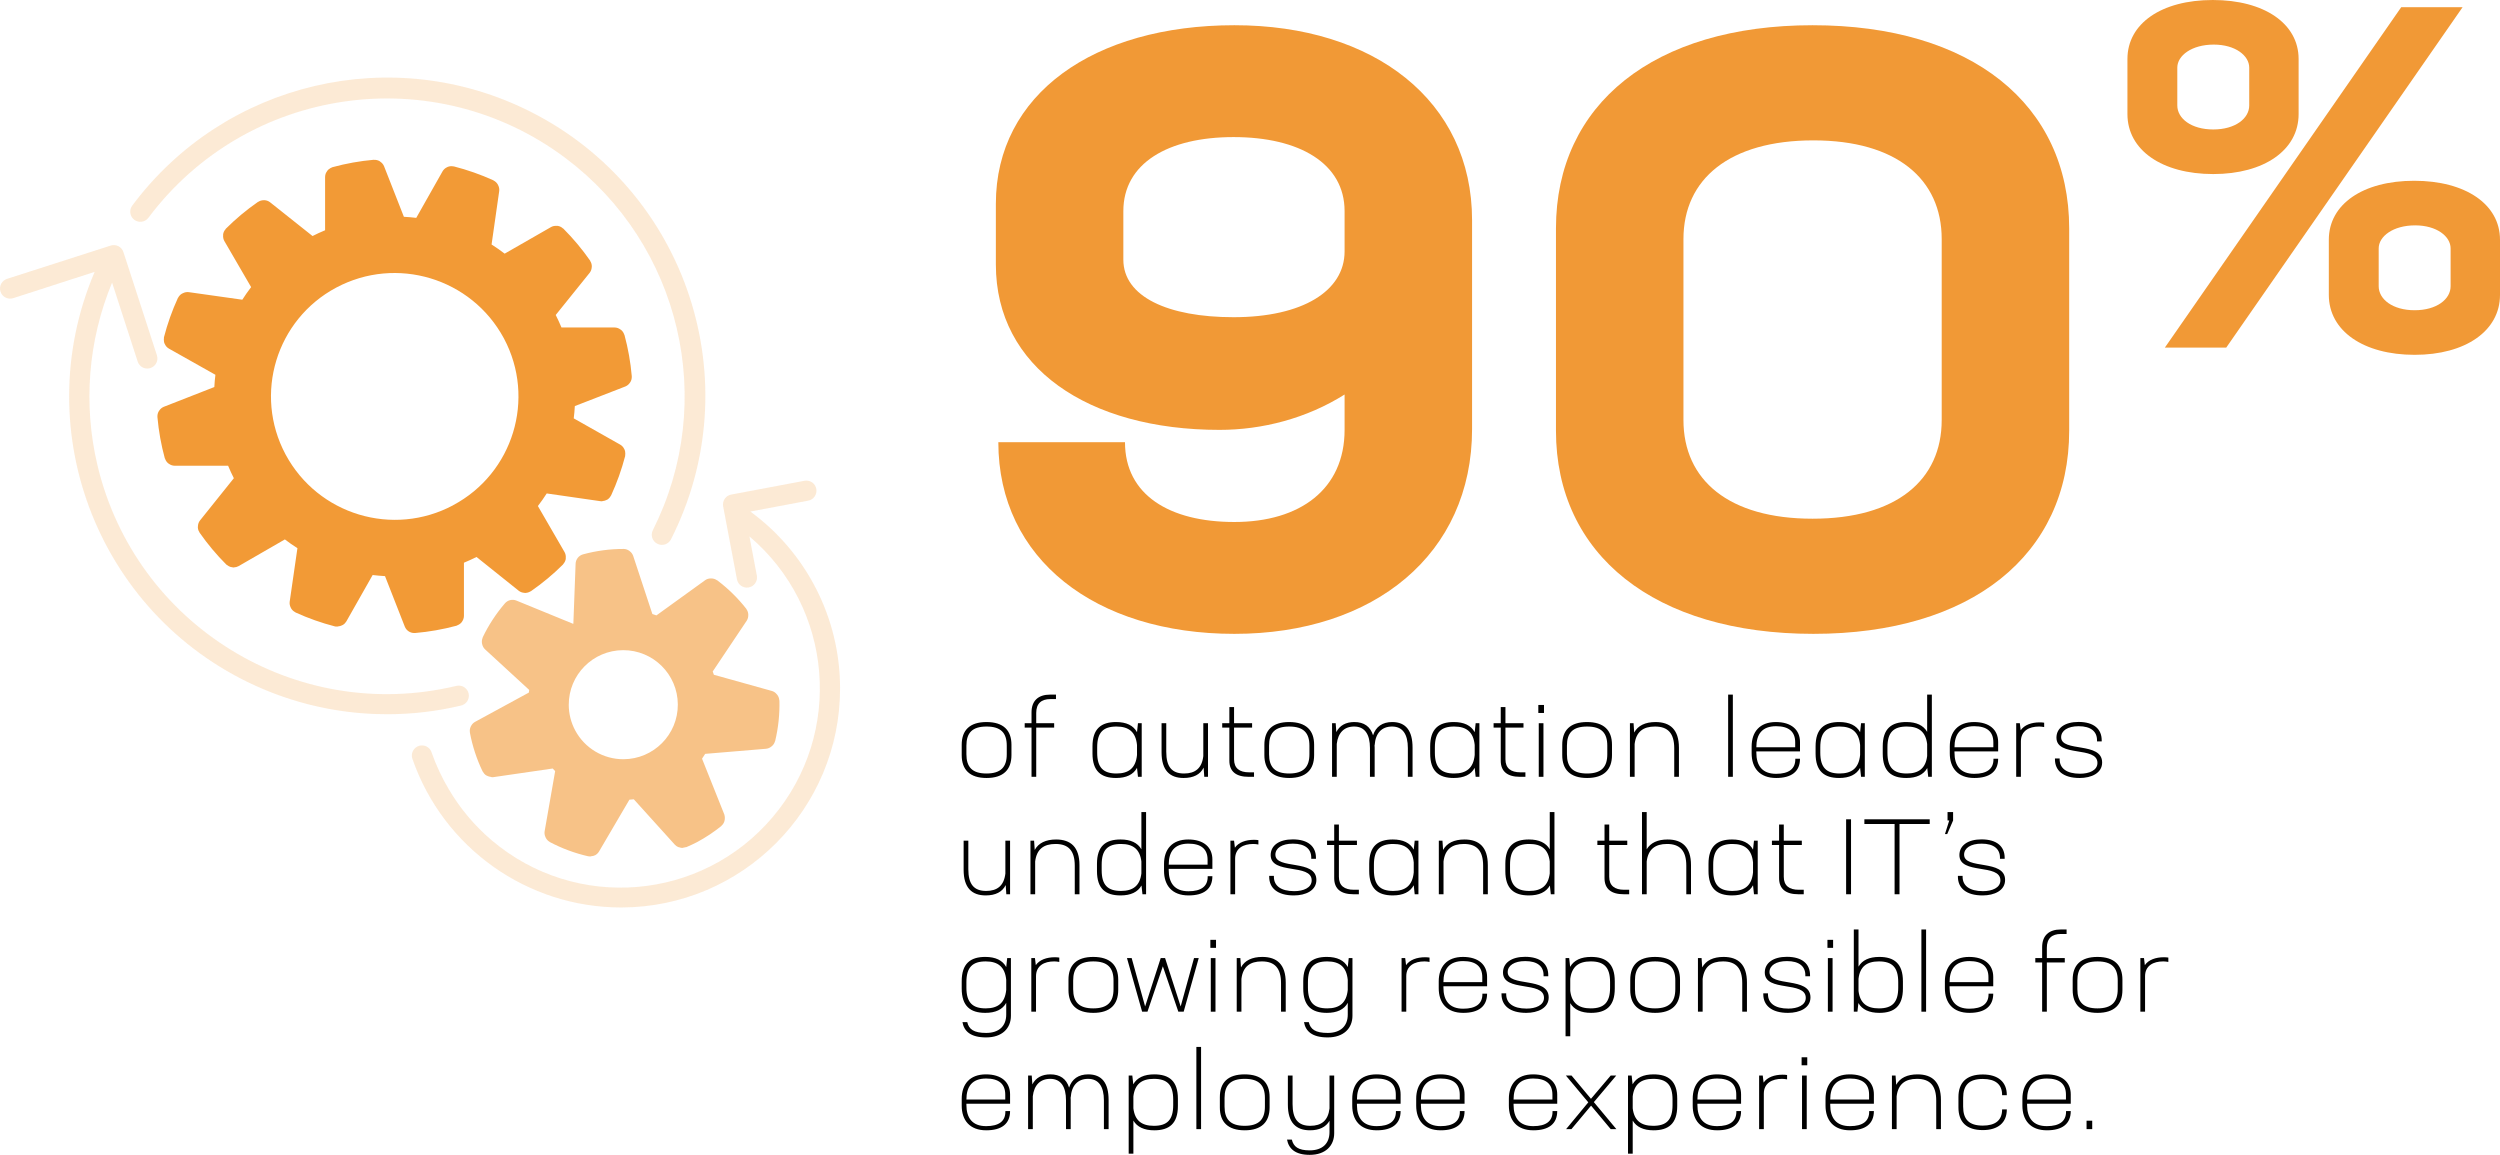 <?xml version="1.0" encoding="UTF-8"?>
<svg id="Layer_2" xmlns="http://www.w3.org/2000/svg" viewBox="0 0 1404.975 649.019">
  <defs>
    <style>
      .cls-1 {
        fill: #f29a36;
      }

      .cls-2 {
        fill: #f7c287;
      }

      .cls-3 {
        fill: #f19936;
      }

      .cls-4 {
        fill: #fbe1c3;
        opacity: .7;
      }
    </style>
  </defs>
  <g id="Layer_1-2" data-name="Layer_1">
    <g>
      <g>
        <path class="cls-3" d="M827.288,123.723v117.404c0,70.258-55.004,115.093-133.581,115.093-78.115,0-132.657-42.062-132.657-107.697h71.182c0,29.582,24.959,44.835,61.475,44.835,36.978,0,61.938-18.488,61.938-51.769v-19.875c-21.262,13.404-46.222,19.875-70.257,19.875-73.955,0-125.724-35.128-125.724-92.906v-34.205c0-61.475,55.004-100.301,134.043-100.301,78.577,0,133.581,42.524,133.581,109.546ZM755.644,141.287v-22.649c0-26.809-25.422-41.6-62.399-41.6s-61.938,14.791-61.938,41.6v27.271c0,20.8,24.96,32.355,61.938,32.355,38.826,0,62.399-14.791,62.399-36.978Z"/>
        <path class="cls-3" d="M874.436,242.051v-113.706c0-69.795,55.004-114.168,144.213-114.168s144.212,44.373,144.212,114.168v113.706c0,69.795-55.004,114.168-143.75,114.168-89.208,0-144.675-44.373-144.675-114.168ZM1091.217,236.042v-101.688c0-33.742-25.422-55.466-72.106-55.466-47.146,0-73.03,21.725-73.03,55.466v101.688c0,33.742,25.422,55.466,72.568,55.466s72.568-21.725,72.568-55.466Z"/>
        <path class="cls-3" d="M1195.596,64.134v-30.989c0-19.941,19.133-33.145,47.966-33.145s48.235,13.204,48.235,33.145v30.989c0,20.21-19.402,33.684-47.966,33.684-28.833,0-48.235-13.473-48.235-33.684ZM1349.463,4.042h34.492l-132.848,191.324h-34.492L1349.463,4.042ZM1264.042,59.283v-21.288c0-6.737-7.814-12.935-19.94-12.935-12.396,0-20.479,6.198-20.479,12.935v21.288c0,7.276,7.814,13.474,20.21,13.474s20.21-6.198,20.21-13.474ZM1308.774,165.724v-30.989c0-19.941,19.133-33.145,47.966-33.145s48.235,13.204,48.235,33.145v30.989c0,20.21-19.402,33.684-47.966,33.684-28.833,0-48.235-13.474-48.235-33.684ZM1377.219,160.874v-21.288c0-6.737-7.814-12.935-19.94-12.935-12.396,0-20.479,6.198-20.479,12.935v21.288c0,7.276,7.814,13.474,20.21,13.474s20.21-6.198,20.21-13.474Z"/>
      </g>
      <g>
        <path d="M540.47,424.38v-5.82c0-8.1,4.439-12.779,13.919-12.779,9.54,0,14.04,4.68,14.04,12.779v5.82c0,8.1-4.5,12.84-13.979,12.84-9.54,0-13.979-4.74-13.979-12.84ZM565.789,423.9v-4.859c0-7.14-3.3-10.739-11.339-10.739-8.1,0-11.34,3.6-11.34,10.739v4.859c0,7.14,3.24,10.8,11.28,10.8,8.1,0,11.399-3.66,11.399-10.8Z"/>
        <path d="M582.35,400.681v5.76h10.08v2.46h-10.08v27.659h-2.64v-27.659h-3.84v-2.46h3.84v-6.12c0-6.539,3.84-9.959,10.44-9.959h3.3v2.52h-3.18c-5.04,0-7.919,2.46-7.919,7.8Z"/>
        <path d="M641.627,406.441v30.119h-2.1l-.54-5.04c-2.04,3.78-6,5.7-11.76,5.7-8.399,0-13.259-3.78-13.259-13.74v-4.02c0-9.899,4.86-13.68,13.259-13.68,5.76,0,9.72,1.92,11.76,5.7l.54-5.04h2.1ZM638.988,424.32v-5.64c-.72-7.26-4.56-10.379-11.52-10.379-7.44,0-10.86,3.3-10.86,11.64v3.06c0,8.34,3.42,11.699,10.86,11.699,6.959,0,10.799-3.12,11.52-10.38Z"/>
        <path d="M678.887,406.441v30.119h-2.1l-.36-5.16c-1.92,3.9-5.76,5.82-11.219,5.82-7.8,0-12.419-4.261-12.419-14.399v-16.38h2.64v16.02c0,8.46,3.12,12.239,10.02,12.239,6.24,0,10.02-2.939,10.8-9.779v-18.479h2.64Z"/>
        <path d="M704.747,434.04v2.521h-3.06c-6.959,0-10.799-2.94-10.799-9.06v-18.6h-4.02v-2.46h4.02v-9.06h2.64v9.06h10.14v2.46h-10.14v17.819c0,5.04,3.06,7.319,8.4,7.319h2.82Z"/>
        <path d="M710.567,424.38v-5.82c0-8.1,4.439-12.779,13.92-12.779,9.539,0,14.039,4.68,14.039,12.779v5.82c0,8.1-4.5,12.84-13.979,12.84-9.54,0-13.979-4.74-13.979-12.84ZM735.885,423.9v-4.859c0-7.14-3.299-10.739-11.339-10.739-8.1,0-11.34,3.6-11.34,10.739v4.859c0,7.14,3.24,10.8,11.28,10.8,8.1,0,11.398-3.66,11.398-10.8Z"/>
        <path d="M793.844,420.18v16.38h-2.64v-16.14c0-7.8-2.94-12.119-8.88-12.119-5.76,0-9.299,3.659-9.779,10.439h-.061c.061.42.061.96.061,1.439v16.38h-2.64v-16.14c0-7.8-2.94-12.119-8.88-12.119-5.58,0-9.06,3.479-9.779,9.779v18.479h-2.641v-30.119h2.041l.359,4.979c1.859-3.72,5.4-5.64,10.08-5.64,5.52,0,8.999,2.521,10.559,7.44,1.561-4.86,5.34-7.44,10.74-7.44,7.74,0,11.459,4.92,11.459,14.399Z"/>
        <path d="M831.405,406.441v30.119h-2.1l-.541-5.04c-2.039,3.78-6,5.7-11.76,5.7-8.398,0-13.259-3.78-13.259-13.74v-4.02c0-9.899,4.86-13.68,13.259-13.68,5.76,0,9.721,1.92,11.76,5.7l.541-5.04h2.1ZM828.764,424.32v-5.64c-.72-7.26-4.56-10.379-11.52-10.379-7.439,0-10.859,3.3-10.859,11.64v3.06c0,8.34,3.42,11.699,10.859,11.699,6.96,0,10.8-3.12,11.52-10.38Z"/>
        <path d="M857.264,434.04v2.521h-3.06c-6.96,0-10.8-2.94-10.8-9.06v-18.6h-4.02v-2.46h4.02v-9.06h2.641v9.06h10.139v2.46h-10.139v17.819c0,5.04,3.06,7.319,8.399,7.319h2.819Z"/>
        <path d="M864.524,396.181h3.18v4.5h-3.18v-4.5ZM864.764,406.441h2.641v30.119h-2.641v-30.119Z"/>
        <path d="M877.963,424.38v-5.82c0-8.1,4.44-12.779,13.92-12.779,9.539,0,14.039,4.68,14.039,12.779v5.82c0,8.1-4.5,12.84-13.979,12.84-9.54,0-13.98-4.74-13.98-12.84ZM903.283,423.9v-4.859c0-7.14-3.3-10.739-11.339-10.739-8.1,0-11.34,3.6-11.34,10.739v4.859c0,7.14,3.24,10.8,11.279,10.8,8.1,0,11.399-3.66,11.399-10.8Z"/>
        <path d="M943.543,420.18v16.38h-2.64v-16.02c0-8.46-3.541-12.239-10.8-12.239-6.659,0-10.62,2.939-11.46,9.839v18.42h-2.64v-30.119h2.04l.359,5.22c2.101-3.899,6.24-5.88,12-5.88,8.22,0,13.14,4.26,13.14,14.399Z"/>
        <path d="M973.842,390.362v46.198h-2.64v-46.198h2.64Z"/>
        <path d="M1011.581,417.061v5.22h-24.539v.659c0,7.38,3.36,11.939,11.1,11.939,7.2,0,10.801-2.819,10.801-8.1v-.359h2.639c0,7.14-4.739,10.8-13.379,10.8-9.42,0-13.799-5.76-13.799-13.86v-3.84c0-8.1,4.439-13.739,13.619-13.739,8.639,0,13.559,4.32,13.559,11.28ZM1008.881,419.941v-2.761c0-6.06-3.66-9.06-10.74-9.06-7.859,0-11.1,4.5-11.1,11.82h21.84Z"/>
        <path d="M1048.001,406.441v30.119h-2.1l-.539-5.04c-2.041,3.78-6,5.7-11.76,5.7-8.4,0-13.26-3.78-13.26-13.74v-4.02c0-9.899,4.859-13.68,13.26-13.68,5.76,0,9.719,1.92,11.76,5.7l.539-5.04h2.1ZM1045.362,424.32v-5.64c-.721-7.26-4.561-10.379-11.52-10.379-7.44,0-10.86,3.3-10.86,11.64v3.06c0,8.34,3.42,11.699,10.86,11.699,6.959,0,10.799-3.12,11.52-10.38Z"/>
        <path d="M1085.68,390.362v46.198h-2.039l-.54-4.92c-2.101,3.72-6.06,5.58-11.76,5.58-8.399,0-13.259-3.721-13.259-13.68v-4.08c0-9.96,4.859-13.68,13.259-13.68,5.64,0,9.6,1.86,11.7,5.521v-20.939h2.639ZM1083.042,424.86v-6.72c-.84-6.899-4.68-9.839-11.46-9.839-7.44,0-10.86,3.3-10.86,11.64v3.119c0,8.34,3.42,11.64,10.86,11.64,6.78,0,10.62-2.939,11.46-9.84Z"/>
        <path d="M1122.94,417.061v5.22h-24.539v.659c0,7.38,3.36,11.939,11.1,11.939,7.2,0,10.801-2.819,10.801-8.1v-.359h2.639c0,7.14-4.739,10.8-13.379,10.8-9.42,0-13.799-5.76-13.799-13.86v-3.84c0-8.1,4.439-13.739,13.619-13.739,8.639,0,13.559,4.32,13.559,11.28ZM1120.241,419.941v-2.761c0-6.06-3.66-9.06-10.74-9.06-7.859,0-11.1,4.5-11.1,11.82h21.84Z"/>
        <path d="M1148.801,406.141v2.46c-.961-.18-1.92-.3-2.881-.3-5.579,0-10.199,2.399-10.199,8.339v19.92h-2.64v-30.119h2.04l.48,3.96c2.039-3,6.119-4.439,10.68-4.439.84,0,1.619.06,2.52.18Z"/>
        <path d="M1154.861,426.72v-.48h2.64v.48c0,4.979,3.78,8.1,11.46,8.1,5.1,0,9.78-1.86,9.78-6.06,0-9.72-23.039-3-23.039-14.22,0-5.34,4.68-8.819,12.419-8.819,8.7,0,13.019,4.08,13.019,10.319v.6h-2.639v-.659c0-4.8-3.36-7.86-10.32-7.86-6.18,0-9.84,2.521-9.84,6.18,0,8.64,23.039,2.34,23.039,14.22,0,5.939-6,8.7-12.659,8.7-9.179,0-13.859-4.141-13.859-10.5Z"/>
        <path d="M567.649,472.441v30.119h-2.1l-.36-5.16c-1.92,3.9-5.76,5.82-11.219,5.82-7.8,0-12.419-4.261-12.419-14.399v-16.38h2.64v16.02c0,8.46,3.12,12.239,10.02,12.239,6.24,0,10.02-2.939,10.8-9.779v-18.479h2.64Z"/>
        <path d="M606.648,486.18v16.38h-2.64v-16.02c0-8.46-3.54-12.239-10.799-12.239-6.66,0-10.62,2.939-11.459,9.839v18.42h-2.64v-30.119h2.04l.36,5.22c2.1-3.899,6.24-5.88,12-5.88,8.22,0,13.14,4.26,13.14,14.399Z"/>
        <path d="M644.088,456.362v46.198h-2.04l-.54-4.92c-2.1,3.72-6.06,5.58-11.76,5.58-8.399,0-13.259-3.721-13.259-13.68v-4.08c0-9.96,4.86-13.68,13.259-13.68,5.64,0,9.6,1.86,11.7,5.521v-20.939h2.64ZM641.448,490.86v-6.72c-.84-6.899-4.68-9.839-11.459-9.839-7.44,0-10.86,3.3-10.86,11.64v3.119c0,8.34,3.42,11.64,10.86,11.64,6.78,0,10.62-2.939,11.459-9.84Z"/>
        <path d="M681.348,483.061v5.22h-24.539v.659c0,7.38,3.36,11.939,11.1,11.939,7.2,0,10.8-2.819,10.8-8.1v-.359h2.64c0,7.14-4.74,10.8-13.379,10.8-9.419,0-13.799-5.76-13.799-13.86v-3.84c0-8.1,4.44-13.739,13.619-13.739,8.64,0,13.56,4.32,13.56,11.28ZM678.648,485.941v-2.761c0-6.06-3.66-9.06-10.74-9.06-7.859,0-11.1,4.5-11.1,11.82h21.839Z"/>
        <path d="M707.208,472.141v2.46c-.96-.18-1.92-.3-2.88-.3-5.58,0-10.199,2.399-10.199,8.339v19.92h-2.64v-30.119h2.04l.48,3.96c2.04-3,6.12-4.439,10.68-4.439.84,0,1.62.06,2.52.18Z"/>
        <path d="M713.268,492.72v-.48h2.641v.48c0,4.979,3.779,8.1,11.459,8.1,5.1,0,9.779-1.86,9.779-6.06,0-9.72-23.039-3-23.039-14.22,0-5.34,4.68-8.819,12.42-8.819,8.699,0,13.02,4.08,13.02,10.319v.6h-2.641v-.659c0-4.8-3.359-7.86-10.318-7.86-6.181,0-9.84,2.521-9.84,6.18,0,8.64,23.039,2.34,23.039,14.22,0,5.939-6,8.7-12.66,8.7-9.18,0-13.859-4.141-13.859-10.5Z"/>
        <path d="M763.667,500.04v2.521h-3.06c-6.96,0-10.8-2.94-10.8-9.06v-18.6h-4.02v-2.46h4.02v-9.06h2.641v9.06h10.139v2.46h-10.139v17.819c0,5.04,3.06,7.319,8.399,7.319h2.819Z"/>
        <path d="M797.145,472.441v30.119h-2.1l-.539-5.04c-2.041,3.78-6,5.7-11.76,5.7-8.4,0-13.26-3.78-13.26-13.74v-4.02c0-9.899,4.859-13.68,13.26-13.68,5.76,0,9.719,1.92,11.76,5.7l.539-5.04h2.1ZM794.506,490.32v-5.64c-.721-7.26-4.561-10.379-11.52-10.379-7.44,0-10.86,3.3-10.86,11.64v3.06c0,8.34,3.42,11.699,10.86,11.699,6.959,0,10.799-3.12,11.52-10.38Z"/>
        <path d="M836.145,486.18v16.38h-2.64v-16.02c0-8.46-3.54-12.239-10.8-12.239-6.66,0-10.619,2.939-11.459,9.839v18.42h-2.641v-30.119h2.041l.359,5.22c2.1-3.899,6.24-5.88,12-5.88,8.219,0,13.139,4.26,13.139,14.399Z"/>
        <path d="M873.585,456.362v46.198h-2.039l-.54-4.92c-2.101,3.72-6.06,5.58-11.76,5.58-8.399,0-13.259-3.721-13.259-13.68v-4.08c0-9.96,4.859-13.68,13.259-13.68,5.64,0,9.6,1.86,11.7,5.521v-20.939h2.639ZM870.946,490.86v-6.72c-.84-6.899-4.68-9.839-11.46-9.839-7.44,0-10.86,3.3-10.86,11.64v3.119c0,8.34,3.42,11.64,10.86,11.64,6.78,0,10.62-2.939,11.46-9.84Z"/>
        <path d="M915.585,500.04v2.521h-3.06c-6.96,0-10.8-2.94-10.8-9.06v-18.6h-4.02v-2.46h4.02v-9.06h2.641v9.06h10.139v2.46h-10.139v17.819c0,5.04,3.06,7.319,8.399,7.319h2.819Z"/>
        <path d="M950.324,486.18v16.38h-2.64v-16.02c0-8.46-3.6-12.239-10.8-12.239-6.659,0-10.62,2.939-11.46,9.839v18.42h-2.64v-46.198h2.64v20.939c2.16-3.66,6.18-5.521,11.76-5.521,8.16,0,13.14,4.26,13.14,14.399Z"/>
        <path d="M987.823,472.441v30.119h-2.1l-.539-5.04c-2.041,3.78-6,5.7-11.76,5.7-8.4,0-13.26-3.78-13.26-13.74v-4.02c0-9.899,4.859-13.68,13.26-13.68,5.76,0,9.719,1.92,11.76,5.7l.539-5.04h2.1ZM985.184,490.32v-5.64c-.721-7.26-4.561-10.379-11.52-10.379-7.44,0-10.86,3.3-10.86,11.64v3.06c0,8.34,3.42,11.699,10.86,11.699,6.959,0,10.799-3.12,11.52-10.38Z"/>
        <path d="M1013.684,500.04v2.521h-3.061c-6.959,0-10.799-2.94-10.799-9.06v-18.6h-4.021v-2.46h4.021v-9.06h2.639v9.06h10.141v2.46h-10.141v17.819c0,5.04,3.061,7.319,8.4,7.319h2.82Z"/>
        <path d="M1037.502,460.442h2.76v42.118h-2.76v-42.118Z"/>
        <path d="M1084.481,463.082h-16.979v39.479h-2.76v-39.479h-16.98v-2.64h36.719v2.64Z"/>
        <path d="M1097.622,461.101l-3.301,7.62h-1.26l2.4-7.62h-.96v-4.739h3.12v4.739Z"/>
        <path d="M1100.321,492.72v-.48h2.641v.48c0,4.979,3.779,8.1,11.459,8.1,5.1,0,9.779-1.86,9.779-6.06,0-9.72-23.039-3-23.039-14.22,0-5.34,4.681-8.819,12.42-8.819,8.699,0,13.02,4.08,13.02,10.319v.6h-2.64v-.659c0-4.8-3.36-7.86-10.319-7.86-6.18,0-9.84,2.521-9.84,6.18,0,8.64,23.039,2.34,23.039,14.22,0,5.939-6,8.7-12.66,8.7-9.18,0-13.859-4.141-13.859-10.5Z"/>
        <path d="M568.129,538.441v32.398c0,7.08-4.98,12.18-13.919,12.18-8.76,0-12.419-3.479-13.319-8.579h2.7c.899,4.02,3.72,6.06,10.619,6.06,7.2,0,11.28-3.84,11.28-10.319v-6.601c-2.04,3.78-6.06,5.641-11.76,5.641-8.399,0-13.259-3.78-13.259-13.68v-4.08c0-9.899,4.86-13.68,13.259-13.68,5.76,0,9.72,1.92,11.76,5.7l.54-5.04h2.1ZM565.489,556.32v-5.64c-.72-7.26-4.56-10.379-11.52-10.379-7.44,0-10.86,3.3-10.86,11.64v3.119c0,8.34,3.42,11.64,10.86,11.64,6.959,0,10.799-3.12,11.52-10.38Z"/>
        <path d="M595.309,538.141v2.46c-.96-.18-1.92-.3-2.88-.3-5.58,0-10.199,2.399-10.199,8.339v19.92h-2.64v-30.119h2.04l.48,3.96c2.04-3,6.12-4.439,10.679-4.439.84,0,1.62.06,2.52.18Z"/>
        <path d="M600.47,556.38v-5.82c0-8.1,4.44-12.779,13.919-12.779,9.54,0,14.04,4.68,14.04,12.779v5.82c0,8.1-4.5,12.84-13.979,12.84-9.54,0-13.979-4.74-13.979-12.84ZM625.789,555.9v-4.859c0-7.14-3.3-10.739-11.339-10.739-8.1,0-11.34,3.6-11.34,10.739v4.859c0,7.14,3.24,10.8,11.28,10.8,8.1,0,11.399-3.66,11.399-10.8Z"/>
        <path d="M673.668,538.441l-8.459,30.119h-3l-8.7-25.499-8.64,25.499h-3l-8.52-30.119h2.64l7.56,27.179,8.76-27.179h2.46l8.76,27.179,7.5-27.179h2.64Z"/>
        <path d="M680.21,528.181h3.18v4.5h-3.18v-4.5ZM680.449,538.441h2.64v30.119h-2.64v-30.119Z"/>
        <path d="M722.568,552.18v16.38h-2.64v-16.02c0-8.46-3.541-12.239-10.8-12.239-6.66,0-10.62,2.939-11.459,9.839v18.42h-2.64v-30.119h2.04l.36,5.22c2.1-3.899,6.24-5.88,12-5.88,8.22,0,13.14,4.26,13.14,14.399Z"/>
        <path d="M760.067,538.441v32.398c0,7.08-4.979,12.18-13.919,12.18-8.759,0-12.419-3.479-13.319-8.579h2.699c.9,4.02,3.721,6.06,10.62,6.06,7.2,0,11.28-3.84,11.28-10.319v-6.601c-2.041,3.78-6.061,5.641-11.76,5.641-8.4,0-13.26-3.78-13.26-13.68v-4.08c0-9.899,4.859-13.68,13.26-13.68,5.76,0,9.719,1.92,11.76,5.7l.539-5.04h2.1ZM757.428,556.32v-5.64c-.721-7.26-4.561-10.379-11.52-10.379-7.44,0-10.86,3.3-10.86,11.64v3.119c0,8.34,3.42,11.64,10.86,11.64,6.959,0,10.799-3.12,11.52-10.38Z"/>
        <path d="M803.387,538.141v2.46c-.96-.18-1.92-.3-2.88-.3-5.579,0-10.2,2.399-10.2,8.339v19.92h-2.639v-30.119h2.039l.48,3.96c2.039-3,6.119-4.439,10.68-4.439.84,0,1.619.06,2.52.18Z"/>
        <path d="M835.727,549.061v5.22h-24.539v.659c0,7.38,3.359,11.939,11.1,11.939,7.199,0,10.8-2.819,10.8-8.1v-.359h2.64c0,7.14-4.74,10.8-13.379,10.8-9.42,0-13.8-5.76-13.8-13.86v-3.84c0-8.1,4.44-13.739,13.62-13.739,8.639,0,13.559,4.32,13.559,11.28ZM833.028,551.941v-2.761c0-6.06-3.66-9.06-10.74-9.06-7.859,0-11.1,4.5-11.1,11.82h21.84Z"/>
        <path d="M843.829,558.72v-.48h2.64v.48c0,4.979,3.78,8.1,11.46,8.1,5.1,0,9.779-1.86,9.779-6.06,0-9.72-23.039-3-23.039-14.22,0-5.34,4.68-8.819,12.42-8.819,8.699,0,13.02,4.08,13.02,10.319v.6h-2.641v-.659c0-4.8-3.359-7.86-10.32-7.86-6.18,0-9.839,2.521-9.839,6.18,0,8.64,23.039,2.34,23.039,14.22,0,5.939-5.999,8.7-12.659,8.7-9.18,0-13.859-4.141-13.859-10.5Z"/>
        <path d="M907.487,551.46v4.08c0,9.959-4.92,13.68-13.32,13.68-5.579,0-9.6-1.86-11.699-5.46v18.599h-2.64v-43.918h2.04l.54,4.92c2.1-3.72,6.12-5.58,11.759-5.58,8.4,0,13.32,3.72,13.32,13.68ZM904.846,551.941c0-8.34-3.42-11.64-10.859-11.64-6.84,0-10.68,2.939-11.52,9.839v6.72c.84,6.9,4.68,9.84,11.52,9.84,7.439,0,10.859-3.3,10.859-11.64v-3.119Z"/>
        <path d="M916.188,556.38v-5.82c0-8.1,4.439-12.779,13.919-12.779,9.54,0,14.04,4.68,14.04,12.779v5.82c0,8.1-4.5,12.84-13.98,12.84-9.539,0-13.979-4.74-13.979-12.84ZM941.506,555.9v-4.859c0-7.14-3.3-10.739-11.34-10.739-8.1,0-11.34,3.6-11.34,10.739v4.859c0,7.14,3.24,10.8,11.28,10.8,8.1,0,11.399-3.66,11.399-10.8Z"/>
        <path d="M981.766,552.18v16.38h-2.641v-16.02c0-8.46-3.539-12.239-10.799-12.239-6.66,0-10.619,2.939-11.459,9.839v18.42h-2.641v-30.119h2.04l.36,5.22c2.1-3.899,6.239-5.88,11.999-5.88,8.22,0,13.14,4.26,13.14,14.399Z"/>
        <path d="M990.947,558.72v-.48h2.64v.48c0,4.979,3.78,8.1,11.46,8.1,5.1,0,9.78-1.86,9.78-6.06,0-9.72-23.039-3-23.039-14.22,0-5.34,4.68-8.819,12.419-8.819,8.7,0,13.019,4.08,13.019,10.319v.6h-2.639v-.659c0-4.8-3.36-7.86-10.32-7.86-6.18,0-9.84,2.521-9.84,6.18,0,8.64,23.039,2.34,23.039,14.22,0,5.939-6,8.7-12.659,8.7-9.179,0-13.859-4.141-13.859-10.5Z"/>
        <path d="M1027.006,528.181h3.18v4.5h-3.18v-4.5ZM1027.247,538.441h2.64v30.119h-2.64v-30.119Z"/>
        <path d="M1069.424,551.46v4.08c0,9.959-4.92,13.68-13.26,13.68-5.64,0-9.66-1.86-11.76-5.521l-.539,4.86h-2.041v-46.198h2.641v20.879c2.1-3.66,6.06-5.46,11.699-5.46,8.34,0,13.26,3.72,13.26,13.68ZM1066.784,551.941c0-8.34-3.42-11.64-10.859-11.64-6.84,0-10.68,2.939-11.459,9.779v6.84c.84,6.84,4.68,9.779,11.459,9.779,7.439,0,10.859-3.3,10.859-11.64v-3.119Z"/>
        <path d="M1082.445,522.362v46.198h-2.64v-46.198h2.64Z"/>
        <path d="M1120.182,549.061v5.22h-24.539v.659c0,7.38,3.36,11.939,11.1,11.939,7.2,0,10.801-2.819,10.801-8.1v-.359h2.639c0,7.14-4.739,10.8-13.379,10.8-9.42,0-13.799-5.76-13.799-13.86v-3.84c0-8.1,4.439-13.739,13.619-13.739,8.639,0,13.559,4.32,13.559,11.28ZM1117.483,551.941v-2.761c0-6.06-3.66-9.06-10.74-9.06-7.859,0-11.1,4.5-11.1,11.82h21.84Z"/>
        <path d="M1150.303,532.681v5.76h10.08v2.46h-10.08v27.659h-2.641v-27.659h-3.84v-2.46h3.84v-6.12c0-6.539,3.84-9.959,10.44-9.959h3.3v2.52h-3.18c-5.04,0-7.92,2.46-7.92,7.8Z"/>
        <path d="M1164.823,556.38v-5.82c0-8.1,4.44-12.779,13.92-12.779,9.539,0,14.039,4.68,14.039,12.779v5.82c0,8.1-4.5,12.84-13.979,12.84-9.54,0-13.98-4.74-13.98-12.84ZM1190.142,555.9v-4.859c0-7.14-3.3-10.739-11.339-10.739-8.1,0-11.34,3.6-11.34,10.739v4.859c0,7.14,3.24,10.8,11.279,10.8,8.1,0,11.399-3.66,11.399-10.8Z"/>
        <path d="M1218.583,538.141v2.46c-.961-.18-1.92-.3-2.881-.3-5.579,0-10.199,2.399-10.199,8.339v19.92h-2.64v-30.119h2.04l.48,3.96c2.039-3,6.119-4.439,10.68-4.439.84,0,1.619.06,2.52.18Z"/>
        <path d="M567.649,615.061v5.22h-24.539v.659c0,7.38,3.36,11.939,11.1,11.939,7.2,0,10.8-2.819,10.8-8.1v-.359h2.64c0,7.14-4.74,10.8-13.379,10.8-9.419,0-13.799-5.76-13.799-13.86v-3.84c0-8.1,4.439-13.739,13.619-13.739,8.64,0,13.56,4.32,13.56,11.28ZM564.949,617.941v-2.761c0-6.06-3.66-9.06-10.74-9.06-7.859,0-11.1,4.5-11.1,11.82h21.839Z"/>
        <path d="M623.028,618.18v16.38h-2.64v-16.14c0-7.8-2.94-12.119-8.879-12.119-5.76,0-9.3,3.659-9.78,10.439h-.06c.06.42.06.96.06,1.439v16.38h-2.64v-16.14c0-7.8-2.94-12.119-8.88-12.119-5.58,0-9.06,3.479-9.779,9.779v18.479h-2.64v-30.119h2.04l.36,4.979c1.86-3.72,5.4-5.64,10.08-5.64,5.52,0,9,2.521,10.56,7.44,1.56-4.86,5.34-7.44,10.74-7.44,7.74,0,11.459,4.92,11.459,14.399Z"/>
        <path d="M661.968,617.46v4.08c0,9.959-4.919,13.68-13.319,13.68-5.58,0-9.6-1.86-11.699-5.46v18.599h-2.64v-43.918h2.04l.54,4.92c2.1-3.72,6.12-5.58,11.759-5.58,8.4,0,13.319,3.72,13.319,13.68ZM659.328,617.941c0-8.34-3.42-11.64-10.859-11.64-6.84,0-10.68,2.939-11.52,9.839v6.72c.84,6.9,4.68,9.84,11.52,9.84,7.439,0,10.859-3.3,10.859-11.64v-3.119Z"/>
        <path d="M674.989,588.362v46.198h-2.64v-46.198h2.64Z"/>
        <path d="M685.548,622.38v-5.82c0-8.1,4.44-12.779,13.919-12.779,9.54,0,14.039,4.68,14.039,12.779v5.82c0,8.1-4.5,12.84-13.979,12.84-9.54,0-13.979-4.74-13.979-12.84ZM710.867,621.9v-4.859c0-7.14-3.3-10.739-11.339-10.739-8.1,0-11.34,3.6-11.34,10.739v4.859c0,7.14,3.24,10.8,11.28,10.8,8.1,0,11.399-3.66,11.399-10.8Z"/>
        <path d="M749.806,604.441v32.398c0,7.08-4.919,12.18-13.739,12.18-8.22,0-11.819-3.479-12.779-8.579h2.699c.961,4.02,3.66,6.06,10.02,6.06,7.2,0,11.16-3.84,11.16-10.319v-6.3c-2.04,3.539-5.76,5.34-10.979,5.34-7.8,0-12.419-4.261-12.419-14.399v-16.38h2.639v16.02c0,8.46,3.121,12.239,9.96,12.239,6.3,0,10.021-2.939,10.8-9.779v-18.479h2.64Z"/>
        <path d="M787.126,615.061v5.22h-24.539v.659c0,7.38,3.36,11.939,11.1,11.939,7.2,0,10.801-2.819,10.801-8.1v-.359h2.639c0,7.14-4.739,10.8-13.379,10.8-9.42,0-13.799-5.76-13.799-13.86v-3.84c0-8.1,4.439-13.739,13.619-13.739,8.639,0,13.559,4.32,13.559,11.28ZM784.426,617.941v-2.761c0-6.06-3.66-9.06-10.74-9.06-7.859,0-11.1,4.5-11.1,11.82h21.84Z"/>
        <path d="M823.066,615.061v5.22h-24.539v.659c0,7.38,3.36,11.939,11.1,11.939,7.2,0,10.8-2.819,10.8-8.1v-.359h2.64c0,7.14-4.739,10.8-13.38,10.8-9.419,0-13.799-5.76-13.799-13.86v-3.84c0-8.1,4.439-13.739,13.619-13.739,8.641,0,13.56,4.32,13.56,11.28ZM820.366,617.941v-2.761c0-6.06-3.66-9.06-10.739-9.06-7.859,0-11.1,4.5-11.1,11.82h21.839Z"/>
        <path d="M875.145,615.061v5.22h-24.539v.659c0,7.38,3.36,11.939,11.1,11.939,7.2,0,10.801-2.819,10.801-8.1v-.359h2.639c0,7.14-4.739,10.8-13.379,10.8-9.42,0-13.799-5.76-13.799-13.86v-3.84c0-8.1,4.439-13.739,13.619-13.739,8.639,0,13.559,4.32,13.559,11.28ZM872.446,617.941v-2.761c0-6.06-3.66-9.06-10.74-9.06-7.859,0-11.1,4.5-11.1,11.82h21.84Z"/>
        <path d="M905.206,634.56l-11.039-13.2-11.039,13.2h-3l12.479-15.06-12.6-15.06h3.181l10.919,13.079,11.1-13.079h3.121l-12.6,14.939,12.658,15.18h-3.18Z"/>
        <path d="M942.585,617.46v4.08c0,9.959-4.919,13.68-13.318,13.68-5.58,0-9.6-1.86-11.699-5.46v18.599h-2.641v-43.918h2.04l.54,4.92c2.1-3.72,6.119-5.58,11.76-5.58,8.399,0,13.318,3.72,13.318,13.68ZM939.946,617.941c0-8.34-3.42-11.64-10.859-11.64-6.84,0-10.68,2.939-11.52,9.839v6.72c.84,6.9,4.68,9.84,11.52,9.84,7.439,0,10.859-3.3,10.859-11.64v-3.119Z"/>
        <path d="M978.465,615.061v5.22h-24.539v.659c0,7.38,3.359,11.939,11.1,11.939,7.199,0,10.799-2.819,10.799-8.1v-.359h2.641c0,7.14-4.74,10.8-13.38,10.8-9.419,0-13.8-5.76-13.8-13.86v-3.84c0-8.1,4.44-13.739,13.619-13.739,8.641,0,13.561,4.32,13.561,11.28ZM975.765,617.941v-2.761c0-6.06-3.659-9.06-10.739-9.06-7.859,0-11.1,4.5-11.1,11.82h21.839Z"/>
        <path d="M1004.325,604.141v2.46c-.959-.18-1.92-.3-2.879-.3-5.58,0-10.199,2.399-10.199,8.339v19.92h-2.641v-30.119h2.04l.479,3.96c2.041-3,6.12-4.439,10.68-4.439.84,0,1.62.06,2.52.18Z"/>
        <path d="M1012.485,594.181h3.18v4.5h-3.18v-4.5ZM1012.725,604.441h2.641v30.119h-2.641v-30.119Z"/>
        <path d="M1053.103,615.061v5.22h-24.539v.659c0,7.38,3.36,11.939,11.1,11.939,7.2,0,10.8-2.819,10.8-8.1v-.359h2.64c0,7.14-4.739,10.8-13.38,10.8-9.419,0-13.799-5.76-13.799-13.86v-3.84c0-8.1,4.439-13.739,13.619-13.739,8.641,0,13.56,4.32,13.56,11.28ZM1050.403,617.941v-2.761c0-6.06-3.66-9.06-10.739-9.06-7.859,0-11.1,4.5-11.1,11.82h21.839Z"/>
        <path d="M1090.784,618.18v16.38h-2.641v-16.02c0-8.46-3.539-12.239-10.799-12.239-6.66,0-10.62,2.939-11.461,9.839v18.42h-2.639v-30.119h2.039l.36,5.22c2.101-3.899,6.239-5.88,11.999-5.88,8.221,0,13.141,4.26,13.141,14.399Z"/>
        <path d="M1100.624,622.38v-5.82c0-8.1,4.44-12.719,13.68-12.719,8.64,0,13.5,4.26,13.5,11.52v.12h-2.641v-.12c0-6-3.779-9-10.859-9-7.799,0-11.039,3.54-11.039,10.68v4.859c0,7.14,3.24,10.68,11.039,10.68,7.08,0,10.859-3,10.859-8.999v-.12h2.641v.12c0,7.26-4.86,11.52-13.5,11.52-9.239,0-13.68-4.62-13.68-12.72Z"/>
        <path d="M1163.743,615.061v5.22h-24.539v.659c0,7.38,3.359,11.939,11.1,11.939,7.199,0,10.8-2.819,10.8-8.1v-.359h2.64c0,7.14-4.74,10.8-13.379,10.8-9.42,0-13.8-5.76-13.8-13.86v-3.84c0-8.1,4.44-13.739,13.62-13.739,8.639,0,13.559,4.32,13.559,11.28ZM1161.043,617.941v-2.761c0-6.06-3.66-9.06-10.74-9.06-7.859,0-11.1,4.5-11.1,11.82h21.84Z"/>
        <path d="M1172.624,629.82h3.181v4.74h-3.181v-4.74Z"/>
      </g>
      <g>
        <path class="cls-1" d="M350.956,188.255c0-.09-.113-.135-.148-.227-.317-1.018-.922-1.922-1.741-2.605-.151-.117-.311-.224-.478-.319-.911-.662-2.002-1.032-3.128-1.058h-29.92c-1.001-2.411-2.078-4.754-3.231-7.03l19.09-23.72c.674-.871,1.07-1.926,1.137-3.026.03-.195.049-.393.057-.591-.004-1.052-.308-2.083-.875-2.968,0-.069,0-.159-.069-.228-4.487-6.442-9.535-12.477-15.085-18.031-.068-.069-.171,0-.239-.115-.777-.726-1.75-1.208-2.798-1.388-.212-.018-.425-.018-.637,0-1.102-.117-2.213.105-3.186.637l-26.086,14.959c-2.389-1.83-4.857-3.549-7.36-5.14l4.3-30.091c.125-1.1-.081-2.213-.592-3.196-.067-.179-.151-.35-.25-.513-.538-.912-1.328-1.651-2.276-2.126-.068,0-.091-.115-.159-.148-7.161-3.246-14.591-5.861-22.206-7.815h-.239c-1.059-.227-2.163-.14-3.174.251-.17.068-.296.147-.466.227-1.04.486-1.905,1.281-2.48,2.276l-14.789,26.165c-2.275-.285-4.63-.478-6.951-.603l-11.16-28.462c-.419-.992-1.119-1.838-2.014-2.435-.154-.136-.317-.262-.489-.376-.921-.531-1.977-.779-3.038-.717-.08,0-.125-.056-.205-.056-7.832.695-15.587,2.085-23.173,4.151-.148,0-.262.138-.41.183-.241.092-.477.198-.705.319-.388.198-.751.442-1.081.728-.182.17-.364.319-.524.501-.299.346-.556.729-.762,1.137-.113.183-.216.374-.307.57-.262.652-.401,1.347-.41,2.048v29.976c-2.412,1.002-4.763,2.083-7.053,3.242l-23.89-18.986c-.871-.668-1.92-1.064-3.014-1.139h-.615c-1.049.013-2.074.321-2.957.888-.068,0-.148,0-.205.068-6.455,4.477-12.497,9.522-18.054,15.074-.068.057-.057.159-.114.228-.735.789-1.222,1.779-1.399,2.843v.557c-.106,1.122.124,2.252.66,3.243l15.073,25.938c-1.752,2.275-3.413,4.653-4.96,7.076l-30.215-4.267c-1.065-.101-2.138.099-3.094.58-.232.088-.457.194-.671.319-.869.527-1.578,1.283-2.048,2.184,0,.08-.125.103-.159.182-3.26,7.131-5.887,14.535-7.849,22.127v.443c-.04.271-.063.544-.068.819-.011.415.023.831.102,1.24.038.255.099.507.182.751.154.401.352.782.592,1.137.112.206.237.403.375.592.436.544.968,1.003,1.57,1.354l26.165,14.732c-.285,2.276-.478,4.551-.603,6.883l-28.44,11.125c-1.011.428-1.873,1.144-2.48,2.06-.127.158-.241.325-.341.501-.52.912-.769,1.955-.717,3.003,0,.08-.068.136,0,.216.693,7.817,2.079,15.556,4.141,23.129,0,.08.113.124.148.215.317,1.018.922,1.923,1.741,2.606.159.124.319.204.478.319.908.659,1.995,1.028,3.117,1.057h30.09c1.001,2.401,2.081,4.744,3.231,7.008l-19.032,23.754c-.675.871-1.071,1.926-1.138,3.026-.197,1.249.1,2.527.83,3.56,0,.08,0,.159.069.239,4.484,6.414,9.52,12.426,15.05,17.964.103.09.227.124.33.215.291.229.599.434.921.615.311.185.639.34.979.466.337.101.684.171,1.035.205.246.066.497.116.751.147.091,0,.182-.068.273-.068.9-.024,1.781-.263,2.571-.695l26.04-15.027c2.275,1.741,4.63,3.412,7.053,4.925l-4.357,30.148c-.127,1.087.071,2.188.569,3.163.079.191.17.376.273.557.543.904,1.332,1.634,2.275,2.104.069,0,.091.125.171.159,7.155,3.26,14.582,5.887,22.195,7.85.169.034.34.056.512.068h.899c.136,0,.284-.103.443-.113.684-.052,1.352-.234,1.968-.536.218-.089.43-.193.637-.306.781-.475,1.433-1.137,1.9-1.923l14.789-26.085c2.275.273,4.63.49,6.951.615l11.114,28.372c.424,1.07,1.161,1.986,2.116,2.627.938.635,2.042.976,3.174.98h.489c7.833-.671,15.592-2.034,23.185-4.074.159,0,.273-.136.421-.193.24-.087.472-.194.694-.319.408-.194.79-.439,1.137-.729.182-.159.364-.319.535-.5.3-.345.557-.729.762-1.138.113-.192.216-.389.307-.592.267-.646.41-1.337.421-2.036v-29.931c2.446-1.012,4.812-2.094,7.064-3.231l23.765,19.021c.924.705,2.046,1.103,3.208,1.138.125,0,.216.113.341.113s.148-.069.227-.08c.994-.03,1.961-.329,2.798-.865,0,0,.148,0,.217-.068,6.459-4.472,12.509-9.508,18.077-15.05.08-.069.068-.182.125-.262.728-.782,1.214-1.758,1.4-2.81.011-.189.011-.379,0-.568.118-1.125-.108-2.26-.649-3.253l-15.017-25.938c1.763-2.276,3.413-4.665,4.971-7.077l30.215,4.357c.268.036.538.056.808.058.159,0,.296-.125.455-.138.773-.06,1.524-.281,2.207-.648.171-.09.341-.136.512-.239.78-.535,1.411-1.259,1.832-2.106,0-.08.125-.113.159-.181,3.269-7.134,5.911-14.536,7.895-22.127v-.444c.043-.267.07-.536.08-.807.012-.424-.022-.846-.102-1.263-.057-.25-.103-.487-.182-.726-.154-.43-.36-.84-.614-1.219-.1-.193-.215-.379-.341-.557-.438-.548-.974-1.011-1.581-1.365l-26.165-14.79c.288-2.275.493-4.576.614-6.904l28.44-11.036c1.017-.424,1.884-1.14,2.492-2.059.124-.156.238-.319.341-.489.524-.919.776-1.969.728-3.026v-.216c-.675-7.817-2.045-15.556-4.095-23.129ZM254.623,283.941h.057c-33.858,18.057-75.942,5.343-94.138-28.44l-.114-.214c-17.982-33.753-5.198-75.692,28.554-93.675,33.865-18.017,75.924-5.314,94.149,28.44.043.08.085.159.127.239,17.953,33.768,5.132,75.696-28.636,93.649Z"/>
        <path class="cls-2" d="M437.95,393.505c-.068-1.071-.448-2.1-1.093-2.959-.112-.158-.238-.306-.375-.444-.689-.853-1.621-1.477-2.673-1.786l-32.615-9.1c-.205-.626-.421-1.252-.649-1.855l19.112-28.543c.576-.907.877-1.962.865-3.038v-.613c-.077-1.03-.439-2.02-1.047-2.856,0,0,0-.124-.068-.17-4.728-6.03-10.224-11.415-16.347-16.018-.057,0-.148,0-.205-.069-.854-.589-1.855-.927-2.89-.977-.197-.012-.395-.012-.591,0-1.094.005-2.162.343-3.061.967l-27.417,19.806c-.762-.273-1.525-.535-2.275-.773l-10.785-32.695c-.362-1.021-1.015-1.915-1.877-2.571-.136-.123-.281-.238-.432-.341-.872-.602-1.899-.939-2.958-.967h-.125c-7.686-.011-15.338,1.008-22.753,3.025-2.408.647-4.115,2.787-4.209,5.28l-1.263,33.684-.137.08-31.853-13.049c-2.265-.932-4.874-.309-6.473,1.547-4.995,5.812-9.202,12.257-12.513,19.169v.193c-.415.964-.549,2.025-.387,3.06.028.205.074.408.136.603.234,1.062.776,2.032,1.558,2.787l24.857,22.855c-.069.501-.148.991-.205,1.479l-30.283,16.484c-.929.532-1.684,1.322-2.173,2.276-.103.193-.205.352-.285.545-.417.975-.547,2.049-.375,3.094v.171c1.415,7.52,3.809,14.82,7.122,21.717,0,.068.114.103.148.171.421.807,1.034,1.499,1.786,2.013.247.135.501.257.762.364.591.282,1.226.463,1.877.535.205,0,.364.17.569.17.269.017.539.017.808,0l33.468-4.868c.456.5.91.989,1.365,1.467l-5.927,33.867c-.155,1.061-.001,2.142.443,3.117.076.195.163.385.262.57.486.915,1.219,1.676,2.116,2.195,0,0,.069.09.125.125,6.774,3.569,13.982,6.247,21.444,7.963.418.097.846.142,1.274.138.194,0,.341-.125.535-.148.792-.037,1.568-.243,2.275-.602.875-.492,1.605-1.207,2.116-2.071l17.064-29.102c.819-.056,1.649-.135,2.469-.227l23.037,25.483c.527.578,1.17,1.04,1.888,1.353.223.075.451.133.682.171.486.179.996.286,1.513.319h.136c.258-.036.512-.089.763-.159.444-.045.883-.136,1.308-.273.068-.005.136-.005.205,0,2.048-.888,4.084-1.809,6.086-2.855,4.768-2.573,9.292-5.572,13.515-8.965.057,0,.057-.125.114-.181.799-.681,1.384-1.578,1.684-2.583.348-1.246.325-2.567-.068-3.8l-12.514-31.329c.626-.888,1.206-1.798,1.763-2.708l34.265-2.867c1.059-.116,2.063-.535,2.889-1.207.173-.119.337-.253.489-.398.759-.69,1.307-1.582,1.581-2.57,0-.058.08-.092.103-.159,1.786-7.447,2.592-15.097,2.401-22.752,0-.069-.069-.125-.08-.193ZM350.41,426.678c-11.345.046-21.787-6.178-27.144-16.179-2.363-4.411-3.61-9.337-3.631-14.342-.07-16.927,13.594-30.704,30.52-30.774,16.926-.071,30.704,13.594,30.775,30.519.07,16.925-13.594,30.704-30.52,30.775Z"/>
        <path class="cls-4" d="M369.454,305.612c2.802,1.411,6.218.286,7.633-2.514,44.6-88.06,9.368-195.603-78.693-240.202-77.557-39.28-172.128-17.057-224.073,52.655-1.885,2.513-1.376,6.078,1.138,7.963,2.513,1.885,6.078,1.376,7.963-1.138,55.423-73.983,160.328-89.028,234.31-33.605,64.898,48.617,85.612,136.762,49.161,209.196-1.407,2.809-.271,6.226,2.537,7.634.007.004.015.008.022.011Z"/>
        <path class="cls-4" d="M7.407,167.574l45.789-14.789c-38.661,90.75,3.566,195.657,94.315,234.318,20.13,8.575,41.663,13.379,63.529,14.172,2.196.08,4.38.114,6.564.114,13.903.016,27.759-1.603,41.284-4.823,3.085-.594,5.104-3.576,4.51-6.661-.594-3.085-3.576-5.104-6.661-4.51-.16.031-.319.069-.477.113-89.841,21.418-180.034-34.05-201.452-123.891-8.171-34.274-5.307-70.252,8.182-102.802l14.379,44.367c.76,2.348,2.947,3.938,5.415,3.936.594-.002,1.185-.094,1.752-.273,2.987-.971,4.622-4.179,3.652-7.167l-18.828-58.019c-.971-2.981-4.172-4.615-7.156-3.652L3.994,156.698c-3.003.942-4.674,4.141-3.731,7.144.942,3.003,4.141,4.674,7.144,3.731Z"/>
        <path class="cls-4" d="M242.576,422.923c-.924-3.002-4.107-4.687-7.11-3.763-3.002.924-4.687,4.107-3.763,7.11.04.13.084.258.134.384,17.41,49.93,64.513,83.371,117.391,83.342,68.006-.136,123.025-55.376,122.889-123.382-.079-39.188-18.805-75.998-50.434-99.136l32.32-6.075c3.107-.464,5.25-3.358,4.786-6.465-.464-3.107-3.358-5.25-6.465-4.786-.143.021-.285.048-.426.08l-40.954,7.702c-1.488.268-2.805,1.125-3.652,2.378-.85,1.248-1.17,2.783-.887,4.266l7.724,40.806c.463,3.107,3.358,5.25,6.465,4.787s5.25-3.358,4.787-6.465c-.021-.143-.048-.285-.08-.426l-4.13-21.82c47.174,39.979,53.008,110.63,13.029,157.805-39.979,47.174-110.63,53.008-157.805,13.029-9.629-8.161-17.81-17.891-24.195-28.779-3.891-6.523-7.115-13.422-9.624-20.591Z"/>
      </g>
    </g>
  </g>
</svg>